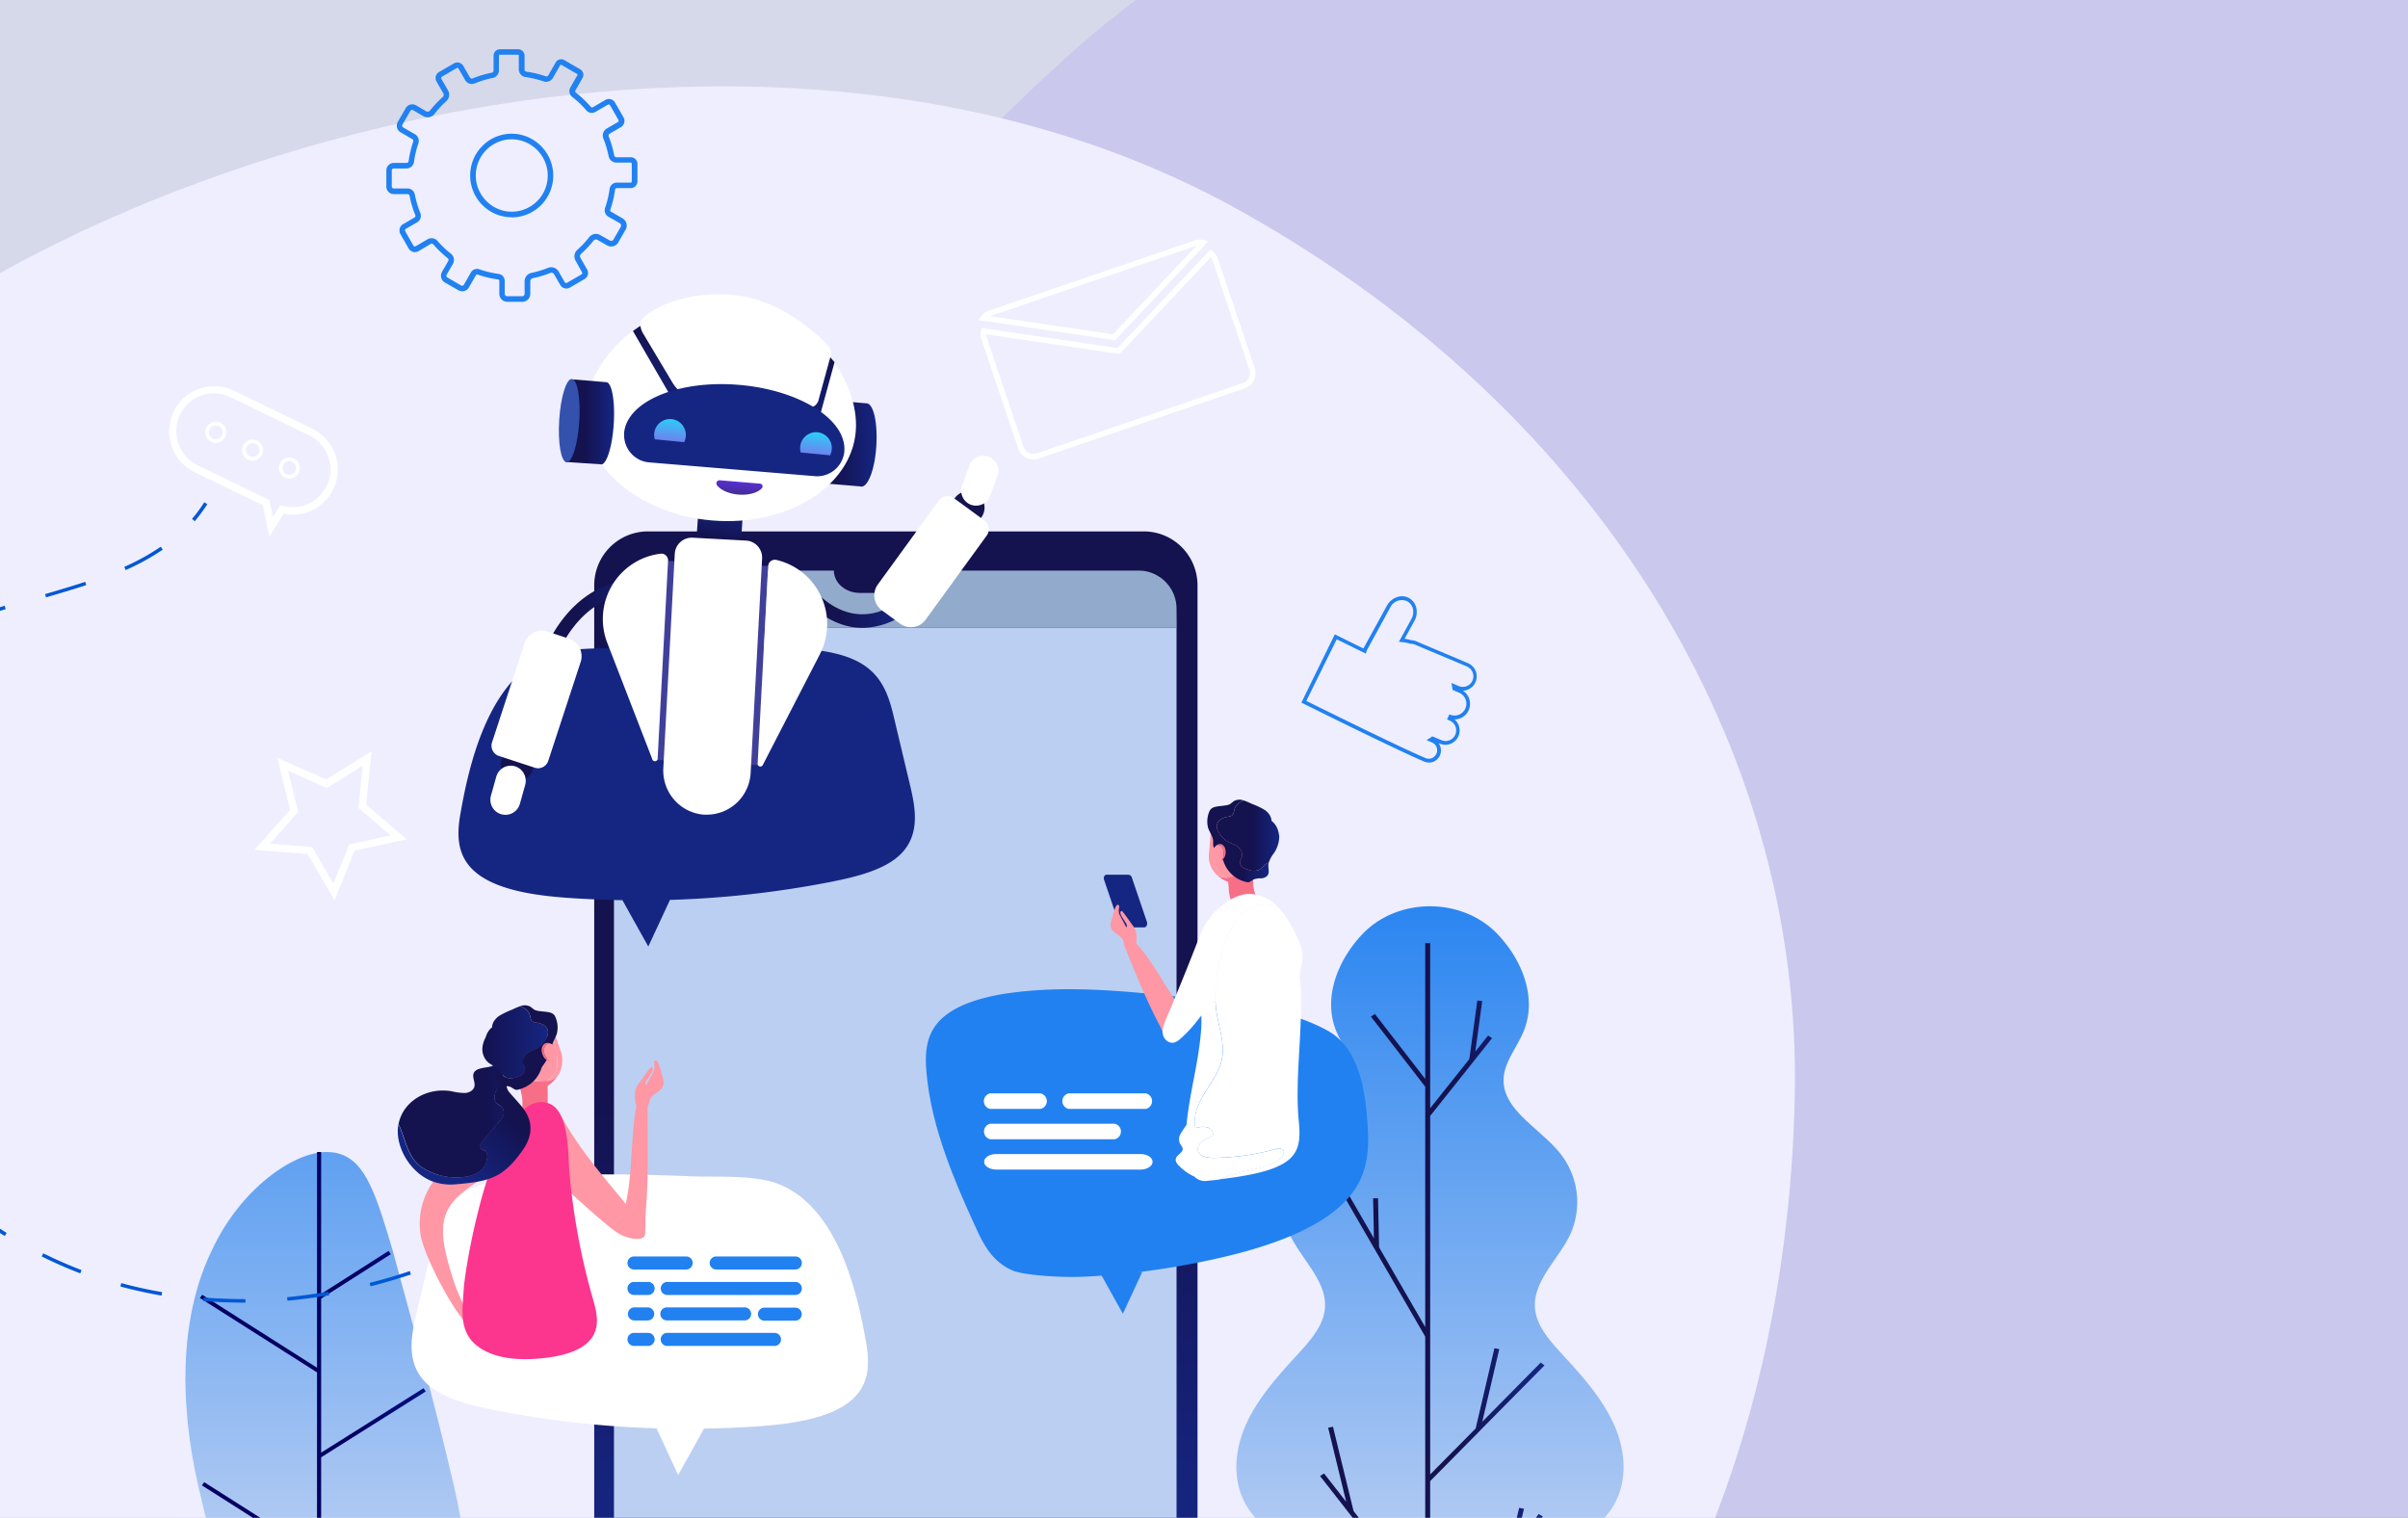<?xml version="1.0" encoding="utf-8"?>
<svg viewBox="0 0 1164.72 734.15" xmlns="http://www.w3.org/2000/svg" xmlns:xlink="http://www.w3.org/1999/xlink">
  <rect x="0" y="0" width="1164.72" height="734.15" fill="#808080" stroke="none"/>
  <defs>
    <clipPath id="clip-path" transform="translate(126.32 0.5)">
      <rect class="cls-1" width="980" height="557.59"/>
    </clipPath>
    <linearGradient id="Áåçûìÿííûé_ãðàäèåíò_18" x1="156.82" y1="317.25" x2="156.82" y2="579.74" gradientTransform="translate(17)" gradientUnits="userSpaceOnUse">
      <stop offset="0" stop-color="#2181f1"/>
      <stop offset="1" stop-color="#bbcff2"/>
    </linearGradient>
    <linearGradient id="Áåçûìÿííûé_ãðàäèåíò_415" x1="110.45" y1="523.75" x2="207.03" y2="523.75" gradientTransform="translate(143.32 0.5)" gradientUnits="userSpaceOnUse">
      <stop offset="0.57" stop-color="#030061"/>
      <stop offset="1" stop-color="#001897"/>
    </linearGradient>
    <linearGradient id="Áåçûìÿííûé_ãðàäèåíò_18-2" x1="577.88" y1="317.25" x2="577.88" y2="579.74" gradientTransform="matrix(1, 0, 0, 1, 0, 0)" xlink:href="#Áåçûìÿííûé_ãðàäèåíò_18"/>
    <linearGradient id="Áåçûìÿííûé_ãðàäèåíò_25" x1="537.6" y1="485.64" x2="619.8" y2="485.64" gradientUnits="userSpaceOnUse">
      <stop offset="0.57" stop-color="#14124f"/>
      <stop offset="1" stop-color="#152682"/>
    </linearGradient>
    <linearGradient id="Áåçûìÿííûé_ãðàäèåíò_25-2" x1="382.28" y1="180.43" x2="382.28" y2="564.04" xlink:href="#Áåçûìÿííûé_ãðàäèåíò_25"/>
    <linearGradient id="Áåçûìÿííûé_ãðàäèåíò_25-3" x1="359.58" y1="211.43" x2="404.78" y2="211.43" xlink:href="#Áåçûìÿííûé_ãðàäèåíò_25"/>
    <linearGradient id="Áåçûìÿííûé_ãðàäèåíò_25-4" x1="496.33" y1="310" x2="518.8" y2="310" xlink:href="#Áåçûìÿííûé_ãðàäèåíò_25"/>
    <linearGradient id="Áåçûìÿííûé_ãðàäèåíò_25-5" x1="499.77" y1="308.03" x2="522.56" y2="308.03" xlink:href="#Áåçûìÿííûé_ãðàäèåíò_25"/>
    <linearGradient id="Áåçûìÿííûé_ãðàäèåíò_25-6" x1="200.16" y1="401.39" x2="254.92" y2="401.39" xlink:href="#Áåçûìÿííûé_ãðàäèåíò_25"/>
    <linearGradient id="Áåçûìÿííûé_ãðàäèåíò_25-7" x1="258.68" y1="374.44" x2="215.31" y2="427.36" xlink:href="#Áåçûìÿííûé_ãðàäèåíò_25"/>
    <linearGradient id="Áåçûìÿííûé_ãðàäèåíò_82" x1="350.3" y1="165.12" x2="375.26" y2="165.12" gradientUnits="userSpaceOnUse">
      <stop offset="0.39" stop-color="#14124f"/>
      <stop offset="1" stop-color="#152682"/>
    </linearGradient>
    <linearGradient id="Áåçûìÿííûé_ãðàäèåíò_82-2" x1="316" y1="207.81" x2="319.07" y2="187.52" gradientTransform="translate(647.88 371.77) rotate(176.13)" xlink:href="#Áåçûìÿííûé_ãðàäèåíò_82"/>
    <linearGradient id="Áåçûìÿííûé_ãðàäèåíò_82-3" x1="326.5" y1="106.86" x2="318.2" y2="159.44" xlink:href="#Áåçûìÿííûé_ãðàäèåíò_82"/>
    <linearGradient id="Áåçûìÿííûé_ãðàäèåíò_15" x1="908.93" y1="208.32" x2="908.93" y2="200.5" gradientTransform="matrix(-1, -0.08, -0.08, 1, 1247.87, 50.73)" gradientUnits="userSpaceOnUse">
      <stop offset="0.02" stop-color="#332f6c"/>
      <stop offset="1" stop-color="#5b2ed8"/>
    </linearGradient>
    <linearGradient id="Áåçûìÿííûé_ãðàäèåíò_2" x1="887.21" y1="197.3" x2="887.21" y2="180.82" gradientTransform="matrix(-1, -0.1, -0.1, 1, 1254.26, 63.11)" gradientUnits="userSpaceOnUse">
      <stop offset="0.02" stop-color="#8468ea"/>
      <stop offset="1" stop-color="aqua"/>
    </linearGradient>
    <linearGradient id="Áåçûìÿííûé_ãðàäèåíò_2-2" x1="940.84" y1="197.62" x2="940.84" y2="181.15" xlink:href="#Áåçûìÿííûé_ãðàäèåíò_2"/>
    <linearGradient id="Áåçûìÿííûé_ãðàäèåíò_82-4" x1="252.7" y1="230.28" x2="290.18" y2="230.28" xlink:href="#Áåçûìÿííûé_ãðàäèåíò_82"/>
    <linearGradient id="Áåçûìÿííûé_ãðàäèåíò_82-5" x1="245.41" y1="279.29" x2="235.26" y2="295.43" xlink:href="#Áåçûìÿííûé_ãðàäèåíò_82"/>
    <linearGradient id="Áåçûìÿííûé_ãðàäèåíò_82-6" x1="344.25" y1="222.58" x2="385.41" y2="222.58" xlink:href="#Áåçûìÿííûé_ãðàäèåíò_82"/>
    <linearGradient id="Áåçûìÿííûé_ãðàäèåíò_82-7" x1="412.06" y1="182.11" x2="402.22" y2="201.37" xlink:href="#Áåçûìÿííûé_ãðàäèåíò_82"/>
    <linearGradient id="Áåçûìÿííûé_ãðàäèåíò_82-8" x1="261.37" y1="157.24" x2="279.1" y2="157.24" xlink:href="#Áåçûìÿííûé_ãðàäèåíò_82"/>
    <style>.cls-1{fill:none;}.cls-2{clip-path:url(#clip-path);}.cls-3{fill:#d6d9ea;}.cls-4{fill:#cac8ed;}.cls-5{fill:#eef;}.cls-6{fill:url(#Áåçûìÿííûé_ãðàäèåíò_18);}.cls-7{fill:url(#Áåçûìÿííûé_ãðàäèåíò_415);}.cls-8{fill:#0057d4;}.cls-9{fill:#2181f1;}.cls-10{fill:#fff;}.cls-11{fill:url(#Áåçûìÿííûé_ãðàäèåíò_18-2);}.cls-12{fill:url(#Áåçûìÿííûé_ãðàäèåíò_25);}.cls-13{fill:url(#Áåçûìÿííûé_ãðàäèåíò_25-2);}.cls-14{fill:#92aacc;}.cls-15{fill:#bbcff2;}.cls-16{fill:url(#Áåçûìÿííûé_ãðàäèåíò_25-3);}.cls-17{fill:#152682;}.cls-18{fill:#f76f87;}.cls-19{fill:#ff97a4;}.cls-20{fill:url(#Áåçûìÿííûé_ãðàäèåíò_25-4);}.cls-21{fill:url(#Áåçûìÿííûé_ãðàäèåíò_25-5);}.cls-22{fill:#fc358f;}.cls-23{fill:url(#Áåçûìÿííûé_ãðàäèåíò_25-6);}.cls-24{fill:url(#Áåçûìÿííûé_ãðàäèåíò_25-7);}.cls-25{fill:url(#Áåçûìÿííûé_ãðàäèåíò_82);}.cls-26{fill:url(#Áåçûìÿííûé_ãðàäèåíò_82-2);}.cls-27{fill:url(#Áåçûìÿííûé_ãðàäèåíò_82-3);}.cls-28{fill:url(#Áåçûìÿííûé_ãðàäèåíò_15);}.cls-29{fill:url(#Áåçûìÿííûé_ãðàäèåíò_2);}.cls-30{fill:url(#Áåçûìÿííûé_ãðàäèåíò_2-2);}.cls-31{fill:url(#Áåçûìÿííûé_ãðàäèåíò_82-4);}.cls-32{fill:url(#Áåçûìÿííûé_ãðàäèåíò_82-5);}.cls-33{fill:url(#Áåçûìÿííûé_ãðàäèåíò_82-6);}.cls-34{fill:#40409b;}.cls-35{fill:url(#Áåçûìÿííûé_ãðàäèåíò_82-7);}.cls-36{fill:url(#Áåçûìÿííûé_ãðàäèåíò_82-8);}.cls-37{fill:#3451ad;}</style>
  </defs>
  <g id="Layer_2" data-name="Layer 2" style="" transform="matrix(1.111, 0, 0, 1.116, -71.637, -5.124)">
    <g id="Layer_1-2" data-name="Layer 1">
      <g class="cls-2" style="" transform="matrix(1.189, 0, 0, 1.189, -150.219, -0.094)">
        <path class="cls-3" d="M849.72,425.88c-45.78,17.47-94.71,27-139.07,27-148.54,0-211.18-75.41-669-285.74C-21.08,138.3-67.84,78.12-68.84-.5H849.72Z" transform="translate(126.32 0.5)"/>
        <path class="cls-3" d="M275.66,560.93c-29,0-66.17,14.7-79.44,14.7-86.3,0-59.66-192.31-203.1-192.31-22.09,0-44,5.46-61.93,17V616.56H332.47a60.45,60.45,0,0,0,2.31-17.24C334.78,562.11,307.75,560.93,275.66,560.93Z" transform="translate(126.32 0.5)"/>
        <path class="cls-4" d="M1008.43,0H475C447.4,19.44,425.2,43,400.06,66.63c-28.46,31.83-55.24,73.71-38.5,112.25,16.74,43.56,61.93,78.74,50.21,132.35-10,50.27-40.17,93.83-85.36,108.9-67,23.46-174.07,1.68-200.85,82.1-10,26.81-8.37,57-1.67,87.12,3.35,16.61,2.41,19.06,2,31.57a82.71,82.71,0,0,1-33.19,63.44l-.3.23h909.48a36.63,36.63,0,0,0,36.58-36.67V30.05A30,30,0,0,0,1008.43,0Z" transform="translate(126.32 0.5)"/>
        <path class="cls-5" d="M-23.86,613C37.22,502-135.12,348.29-51.6,196.56c60.56-110,338.33-218,536-128.36Q497.27,74,509.67,81C638.78,153.19,714.48,274.86,711.41,404c-1.67,70.29-17.49,138.3-50,197.39-20.54,37.31-67.6,83.64-130.29,129.41-1.33,1-2.68,1.88-4,2.82H-126.32C-95.92,698.88-48.71,658.09-23.86,613Z" transform="translate(126.32 0.5)"/>
        <path class="cls-6" d="M147.37,624.13C141.55,602.9,134,575.59,127,545.78c-7.86-33.8-6.11-64.41,4.82-86.56,10.27-22.15,29.72-35.85,42-35.85,13.58,0,17.53,13.7,24.2,35.85,6,22.15,14.74,52.76,22.6,86.56,6.93,29.81,6.38,57.12-1.34,78.35Z" transform="translate(126.32 0.5)"/>
        <polygon class="cls-7" points="298.16 609.93 298.16 624.63 296.65 624.63 296.65 572.05 254.5 545.39 255.34 544.22 296.65 570.35 296.65 504.2 253.77 477.08 254.62 475.92 296.65 502.5 296.65 423.87 298.16 423.87 298.16 475.59 322.84 459.93 323.69 461.1 298.16 477.3 298.16 533.46 335.63 509.98 336.47 511.15 298.16 535.15 298.16 571.3 298.84 571.73 298.16 572.66 298.16 608.32 349.5 575.7 350.35 576.87 298.21 610 298.16 609.93"/>
        <path class="cls-8" d="M310.89,375.52a55.74,55.74,0,0,1-2,7.31l1.2.41a58.3,58.3,0,0,0,2-7.47Z" transform="translate(126.32 0.5)"/>
        <path class="cls-8" d="M113.84,203.79a85.26,85.26,0,0,1-13.56,7.45l-.52-1.17a83.19,83.19,0,0,0,13.36-7.34Zm-28,12.92c-4.55,1.5-9.19,2.87-14.74,4.46L70.75,220c5.54-1.6,10.16-3,14.7-4.46Zm-29.5,8.77c-5.69,1.73-10.3,3.29-14.52,4.91l-.46-1.19c4.25-1.63,8.89-3.2,14.61-4.95ZM27.91,236.7c-1.75,1-3.45,1.94-5.05,3a79.22,79.22,0,0,0-7.62,5.52l-.8-1a77.54,77.54,0,0,1,7.74-5.6c1.62-1,3.34-2,5.12-3ZM4.43,255.89a90.75,90.75,0,0,0-8.76,12.49l-1.1-.64a93.35,93.35,0,0,1,8.88-12.67ZM-11,282.12a112,112,0,0,0-4.67,14.57l-1.24-.31a113,113,0,0,1,4.72-14.73Zm-7.4,29.62A122.09,122.09,0,0,0-19.23,327h-1.28a122.6,122.6,0,0,1,.83-15.44Zm.27,30.55a132.56,132.56,0,0,0,2.56,13.82l.29,1.22-1.23.31-.3-1.23a135.54,135.54,0,0,1-2.58-14ZM-4.75,386l-1.14.56A150.31,150.31,0,0,1-12,372.41l1.19-.44A150.4,150.4,0,0,0-4.75,386Zm16.17,26-1,.78c-3.14-4.1-6.1-8.37-8.79-12.7l1.08-.67C5.37,403.72,8.31,408,11.42,412Zm20.77,22.49-.85.95c-3.82-3.44-7.51-7.09-11-10.85l.94-.86C24.73,427.48,28.4,431.1,32.19,434.51Zm24.5,18.36L56,454c-4.35-2.68-8.65-5.6-12.76-8.68l.76-1C48.11,447.31,52.37,450.2,56.69,452.87ZM303.38,397.2a100.1,100.1,0,0,1-9.23,12.41l-1-.83a100.14,100.14,0,0,0,9.12-12.25ZM84.11,466.41l-.45,1.2c-4.76-1.81-9.52-3.89-14.14-6.18l.56-1.14C74.67,462.55,79.39,464.62,84.11,466.41Zm199.34-45.66c-3.7,3.52-7.59,6.95-11.57,10.2l-.8-1c3.95-3.24,7.82-6.65,11.49-10.15ZM102.32,472.1c3.71.91,7.52,1.7,11.3,2.35l-.22,1.26c-3.81-.66-7.64-1.46-11.38-2.37-1.23-.3-2.46-.62-3.69-.95l.34-1.24C99.88,471.48,101.1,471.8,102.32,472.1ZM259.6,440.28c-4.19,2.94-8.54,5.76-12.93,8.4l-.66-1.09c4.37-2.63,8.69-5.44,12.85-8.36ZM144.12,477v1.28c-5.15,0-10.33-.17-15.41-.59l.1-1.27C133.85,476.78,139,477,144.12,477Zm89-20.82c-4.57,2.32-9.29,4.49-14,6.46l-.49-1.18c4.68-2,9.37-4.12,13.92-6.42Zm-58.55,18.13.21,1.26c-5.07.86-10.22,1.53-15.29,2l-.11-1.27C164.46,475.78,169.57,475.12,174.61,474.26ZM204.72,468c-4.88,1.62-9.86,3.08-14.81,4.32l-.31-1.24c4.92-1.23,9.86-2.68,14.71-4.3Z" transform="translate(126.32 0.5)"/>
        <path class="cls-8" d="M129.05,186.53a53.22,53.22,0,0,1-4.5,6.07l1,.83a56.08,56.08,0,0,0,4.61-6.21Z" transform="translate(126.32 0.5)"/>
        <path class="cls-9" d="M245.46,113.45H240a2.92,2.92,0,0,1-2.92-2.92v-4.7a.53.53,0,0,0-.44-.52,37.33,37.33,0,0,1-7.51-1.79.53.53,0,0,0-.62.24l-2.57,4.45a2.77,2.77,0,0,1-1.71,1.32,2.83,2.83,0,0,1-2.13-.28l-5-2.86a2.83,2.83,0,0,1-1-3.86l2.27-3.93a.81.81,0,0,0-.21-1.06,39,39,0,0,1-5.23-5,.84.84,0,0,0-1-.17L207.49,95a2.66,2.66,0,0,1-3.62-1l-3-5.24a2.65,2.65,0,0,1,1-3.63l4.15-2.4a.7.7,0,0,0,.3-.88,38.07,38.07,0,0,1-2.12-7.1.69.69,0,0,0-.68-.56h-5.08a2.74,2.74,0,0,1-2.73-2.73v-5.9a2.73,2.73,0,0,1,2.73-2.73h4.71a.73.73,0,0,0,.72-.63,38.17,38.17,0,0,1,1.7-7.17.72.72,0,0,0-.32-.86l-4.34-2.51a2.8,2.8,0,0,1-1-3.8l2.9-5a2.81,2.81,0,0,1,1.68-1.3,2.78,2.78,0,0,1,2.11.28L210.28,44a1.12,1.12,0,0,0,1.44-.28,38.66,38.66,0,0,1,4.6-4.88,1.13,1.13,0,0,0,.24-1.4l-2.48-4.29a2.53,2.53,0,0,1,.92-3.45l5.46-3.15a2.5,2.5,0,0,1,3.44.92l2.44,4.22a.78.78,0,0,0,1,.33,37.11,37.11,0,0,1,7-2.08.79.79,0,0,0,.63-.77V23.75a2.36,2.36,0,0,1,2.36-2.36h6.63a2.36,2.36,0,0,1,2.36,2.36v5a.83.83,0,0,0,.71.82,37.54,37.54,0,0,1,7,1.67.84.84,0,0,0,1-.37l2.69-4.66a2.32,2.32,0,0,1,3.18-.86l5.79,3.35a2.36,2.36,0,0,1,1.09,1.42,2.3,2.3,0,0,1-.24,1.76l-2.61,4.53a.61.61,0,0,0,.15.78,38.8,38.8,0,0,1,5.51,5.21.61.61,0,0,0,.75.12l4.6-2.66a2.58,2.58,0,0,1,3.53,1l3.09,5.35a2.6,2.6,0,0,1,.25,2,2.56,2.56,0,0,1-1.2,1.57l-4.1,2.37a.85.85,0,0,0-.36,1.07,38.62,38.62,0,0,1,2,6.84.86.86,0,0,0,.84.7h5.23a2.44,2.44,0,0,1,2.44,2.44v6.47A2.45,2.45,0,0,1,285.17,72h-5.06a.65.65,0,0,0-.64.55,37.58,37.58,0,0,1-1.74,7.31.63.63,0,0,0,.29.76l4.2,2.43a3,3,0,0,1,1.1,4.11l-2.67,4.62a3,3,0,0,1-4.11,1.1l-3.54-2a1.12,1.12,0,0,0-1.44.29A38.61,38.61,0,0,1,267,96a1.13,1.13,0,0,0-.23,1.4l2.45,4.25a2.57,2.57,0,0,1-.94,3.52l-5.37,3.1a2.57,2.57,0,0,1-3.51-.94l-2.26-3.91a1.13,1.13,0,0,0-1.41-.48,37.83,37.83,0,0,1-6.39,1.91,1.13,1.13,0,0,0-.92,1.11v4.54A2.91,2.91,0,0,1,245.46,113.45Zm-16.55-12a2.74,2.74,0,0,1,.84.14,35.48,35.48,0,0,0,7.1,1.7,2.55,2.55,0,0,1,2.21,2.53v4.7a.89.89,0,0,0,.89.89h5.51a.88.88,0,0,0,.88-.89V106a3.18,3.18,0,0,1,2.55-3.1,35.82,35.82,0,0,0,6-1.81,3.15,3.15,0,0,1,3.92,1.35l2.26,3.91a.61.61,0,0,0,.74.2l5.37-3.1a.59.59,0,0,0,.25-.33.58.58,0,0,0-.06-.41L265,98.45a3.19,3.19,0,0,1,.64-3.94A36.07,36.07,0,0,0,270,89.89a3.13,3.13,0,0,1,4-.78l3.55,2a.92.92,0,0,0,.74.1,1,1,0,0,0,.59-.46l2.67-4.61a1,1,0,0,0-.36-1.34L277,82.43a2.69,2.69,0,0,1-1.19-3.2,35.83,35.83,0,0,0,1.65-6.91A2.69,2.69,0,0,1,280.11,70h5.06a.41.41,0,0,0,.41-.41V63.12a.41.41,0,0,0-.41-.41h-5.23a2.9,2.9,0,0,1-2.84-2.33,35.43,35.43,0,0,0-1.93-6.48,2.93,2.93,0,0,1,1.23-3.6l4.1-2.37a.54.54,0,0,0,.26-.33.56.56,0,0,0-.05-.42l-3.09-5.36a.58.58,0,0,0-.34-.25.53.53,0,0,0-.41,0l-4.6,2.66a2.62,2.62,0,0,1-3.31-.55,35.74,35.74,0,0,0-5.21-4.93,2.66,2.66,0,0,1-.67-3.41l2.61-4.52a.29.29,0,0,0-.1-.4l-5.8-3.35a.33.33,0,0,0-.4.1l-2.69,4.67a2.85,2.85,0,0,1-3.4,1.27,36.67,36.67,0,0,0-6.62-1.58,2.87,2.87,0,0,1-2.47-2.83v-5a.32.32,0,0,0-.32-.32h-6.63a.32.32,0,0,0-.32.32v5.39a2.81,2.81,0,0,1-2.28,2.76,36.67,36.67,0,0,0-6.59,2,2.81,2.81,0,0,1-3.49-1.19l-2.44-4.23a.48.48,0,0,0-.29-.22.47.47,0,0,0-.37.05L216,31.44a.53.53,0,0,0-.18.66l2.48,4.3a3.16,3.16,0,0,1-.65,3.93A37.36,37.36,0,0,0,213.31,45a3.13,3.13,0,0,1-4.05.78l-3.75-2.17a.72.72,0,0,0-.56-.07.74.74,0,0,0-.45.34l-2.9,5a.74.74,0,0,0,.27,1l4.35,2.51a2.79,2.79,0,0,1,1.23,3.29,35.9,35.9,0,0,0-1.62,6.79,2.77,2.77,0,0,1-2.73,2.38h-4.71a.69.69,0,0,0-.69.7v5.9a.69.69,0,0,0,.69.69h5.08a2.74,2.74,0,0,1,2.68,2.22,36.15,36.15,0,0,0,2,6.71A2.74,2.74,0,0,1,207,84.47l-4.16,2.41a.64.64,0,0,0-.29.37.6.6,0,0,0,.07.47l3,5.24a.61.61,0,0,0,.84.23l4.39-2.54a2.86,2.86,0,0,1,3.57.59,36.7,36.7,0,0,0,4.95,4.7,2.86,2.86,0,0,1,.72,3.68l-2.27,3.93a.84.84,0,0,0-.08.6.79.79,0,0,0,.37.47l4.94,2.86a.78.78,0,0,0,1.07-.28l2.57-4.46A2.56,2.56,0,0,1,228.91,101.46Zm12.74-18.81a15.06,15.06,0,0,1-3-.3,15.22,15.22,0,0,1-7.78-25.69,15.15,15.15,0,0,1,13.72-4.17,15.36,15.36,0,0,1,11.94,12,15.22,15.22,0,0,1-14.9,18.2Zm0-28.42A13.2,13.2,0,0,0,228.72,70a13.32,13.32,0,0,0,10.35,10.36,13.19,13.19,0,0,0,15.49-15.51,13.32,13.32,0,0,0-10.35-10.36A12.55,12.55,0,0,0,241.63,54.23Z" transform="translate(126.32 0.5)"/>
        <path class="cls-10" d="M176.73,331.62l-9.82-16.89-19.48-1.48,13-14.57-4.62-19,17.87,7.88,16.62-10.26-2,19.45,14.89,12.64-19.09,4.14ZM153.11,311l15.42,1.17,7.78,13.37,5.87-14.32,15.12-3.27-11.79-10,1.55-15.4-13.15,8.13-14.15-6.24,3.65,15Z" transform="translate(126.32 0.5)"/>
        <path class="cls-10" d="M462.56,127.45l-50.05-7.33,1-1.37a5.78,5.78,0,0,1,2.83-2.06l75.43-25.61a5.87,5.87,0,0,1,3.27-.14l1.71.41Zm-45.77-8.76,45,6.6L492.37,93,417,118.61Z" transform="translate(126.32 0.5)"/>
        <path class="cls-10" d="M432.68,170.93a5.9,5.9,0,0,1-2.59-.61,5.81,5.81,0,0,1-3-3.39l-13.49-39.8a5.92,5.92,0,0,1-.14-3.21l.21-.91,49.78,7.29,34-35.9.73.56a5.92,5.92,0,0,1,2,2.78l13.48,39.8A5.9,5.9,0,0,1,510,145l-75.44,25.6A5.92,5.92,0,0,1,432.68,170.93Zm-17.32-45.62a3.88,3.88,0,0,0,.2,1.17L429,166.27a3.86,3.86,0,0,0,4.89,2.42l75.43-25.61a3.86,3.86,0,0,0,2.42-4.89l-13.49-39.8a3.78,3.78,0,0,0-.65-1.18l-33.41,35.26Z" transform="translate(126.32 0.5)"/>
        <path class="cls-11" d="M526.59,574c2.18,8.13-2.61,16.35-3.46,24.68-1,9.45,3.67,18.64,11.22,25.37h87c7.56-6.73,12.2-15.92,11.23-25.37-.86-8.33-5.64-16.55-3.47-24.68s10.93-13.76,15.6-21.18c5.66-9,4.87-20.35.6-29.93s-11.63-17.78-19-25.74c-4.62-5-9.51-10.44-10-16.91-.78-9.84,8.59-17.7,12.88-26.79a28.38,28.38,0,0,0-4.06-30.05c-7.29-8.76-20.41-15.33-20.33-26.24,0-6.44,5-11.93,7.43-18,4.77-11.79-.34-25.32-9.37-34.92l-.2-.22c-13-13.63-36.66-13.63-49.62,0l-.21.22c-9,9.6-14.13,23.13-9.36,34.92,2.45,6.05,7.37,11.54,7.42,18,.09,10.91-13,17.48-20.32,26.24a28.34,28.34,0,0,0-4.06,30.05c4.29,9.09,13.65,16.95,12.88,26.79-.51,6.47-5.4,11.91-10,16.91-7.36,8-14.73,16.15-19,25.74s-5.06,20.93.6,29.93C515.66,560.26,524.38,565.74,526.59,574Z" transform="translate(126.32 0.5)"/>
        <path class="cls-12" d="M576.11,590.21v33.86h1.81V614l.1,0,41.13-57.8-1.53-.87-8.76,12.32,3.41-14.24-1.76-.34-4.35,18.14.15,0-28.39,39.9V543.33L596.12,525h.09l0-.13,23.56-23.7-1.35-1.07L597,521.7l6.22-26.47-1.77-.33-6.87,29.24-16.65,16.75V490.44c.06,0,0-.14,0-.14V410l.1.07,15.84-19.79H594l0-.18,6.59-8.24-1.47-.94-4.66,5.83,2.52-18.4-1.79-.2-2.93,21.34-14.34,17.93V347.21h-1.81v49.53L557.7,373.08l-1.48.92,19.89,25.56v87.63l-16.9-29.09-.38-17.86-1.8,0,.3,14.6-9.91-17.06-1.6.74,30.29,52.14v97l-26.24-33.42-7.54-30.73-1.77.35,6.61,27-8.09-10.31-1.48.92,38.33,48.83Z" transform="translate(126.32 0.5)"/>
        <path class="cls-13" d="M473.08,624.49H291.48a19.66,19.66,0,0,1-19.65-19.67v-388a19.66,19.66,0,0,1,19.65-19.67h181.6a19.66,19.66,0,0,1,19.65,19.67v388A19.66,19.66,0,0,1,473.08,624.49Z" transform="translate(126.32 0.5)"/>
        <path class="cls-14" d="M485.05,225.33a13.9,13.9,0,0,0-13.89-13.9H293a13.9,13.9,0,0,0-13.89,13.9v6.9h206Z" transform="translate(126.32 0.5)"/>
        <rect class="cls-15" x="405.38" y="232.73" width="205.99" height="348.17"/>
        <path class="cls-10" d="M279.06,580.4v20A13.9,13.9,0,0,0,293,614.32H471.16a13.9,13.9,0,0,0,13.89-13.91v-20Z" transform="translate(126.32 0.5)"/>
        <path class="cls-16" d="M396.17,203.29H369.06c-5.21,0-9.48,3.66-9.48,8.14s4.27,8.14,9.48,8.14h24.4c5.21,0,11.32-3.66,11.32-8.14S401.39,203.29,396.17,203.29Z" transform="translate(126.32 0.5)"/>
        <path class="cls-10" d="M206.7,482.38l5.94-24.83c1.71-7.16,3.9-14.91,12.11-19.72,7.24-4.24,17.52-5.19,27.16-5.69,18.32-.94,36.52-.7,54.83.07,9.8.41,23.56-.62,32.38,2.76,22.73,8.7,29.48,42.2,32.22,57.6,1.24,6.94,1.55,14.49-4.3,20.31-7.38,7.34-22,9.58-35.32,10.49-6.54.46-13.11.72-19.68.82-3.19,5.73-9.47,16.91-9.47,16.91l-7.93-17a367,367,0,0,1-58.94-6.57c-9.22-1.81-18.81-4.22-24.63-9.27C202.88,501.12,204.59,491.2,206.7,482.38Z" transform="translate(126.32 0.5)"/>
        <path class="cls-9" d="M472.53,467l-7.13,15.32S460.15,473,456.82,467Z" transform="translate(126.32 0.5)"/>
        <path class="cls-17" d="M387.5,289.76l-5.94-24.84c-1.71-7.15-3.9-14.91-12.11-19.72-7.24-4.23-17.52-5.19-27.16-5.68-18.32-.94-36.52-.71-54.83.07-9.8.41-23.56-.62-32.38,2.75-22.73,8.7-29.48,42.21-32.22,57.6-1.24,6.94-1.55,14.49,4.3,20.32,7.38,7.34,22,9.57,35.32,10.49q9.81.67,19.68.82c3.19,5.72,9.47,16.9,9.47,16.9l7.93-17a364.77,364.77,0,0,0,58.94-6.57c9.22-1.81,18.81-4.22,24.63-9.27C391.32,308.5,389.61,298.57,387.5,289.76Z" transform="translate(126.32 0.5)"/>
        <path class="cls-9" d="M286.54,494.05h4.88a2.38,2.38,0,1,0,0-4.75h-4.88a2.38,2.38,0,1,0,0,4.75Z" transform="translate(126.32 0.5)"/>
        <path class="cls-9" d="M286.54,484.77h4.88a2.38,2.38,0,0,0,0-4.76h-4.88a2.38,2.38,0,0,0,0,4.76Z" transform="translate(126.32 0.5)"/>
        <path class="cls-9" d="M286.54,475.48h4.88a2.38,2.38,0,1,0,0-4.75h-4.88a2.38,2.38,0,1,0,0,4.75Z" transform="translate(126.32 0.5)"/>
        <path class="cls-9" d="M286.54,466.19h19.13a2.38,2.38,0,0,0,0-4.75H286.54a2.38,2.38,0,1,0,0,4.75Z" transform="translate(126.32 0.5)"/>
        <path class="cls-9" d="M338,489.3h-39.6a2.38,2.38,0,0,0,0,4.75H338a2.38,2.38,0,0,0,0-4.75Z" transform="translate(126.32 0.5)"/>
        <path class="cls-9" d="M326.91,480H298.42a2.38,2.38,0,0,0,0,4.76h28.49a2.38,2.38,0,0,0,0-4.76Z" transform="translate(126.32 0.5)"/>
        <path class="cls-9" d="M345.63,484.85H334a2.38,2.38,0,0,1,0-4.75h11.6a2.38,2.38,0,0,1,0,4.75Z" transform="translate(126.32 0.5)"/>
        <path class="cls-9" d="M345.63,475.48H298.42a2.38,2.38,0,0,1,0-4.75h47.21a2.38,2.38,0,0,1,0,4.75Z" transform="translate(126.32 0.5)"/>
        <path class="cls-9" d="M345.63,466.19H316.34a2.38,2.38,0,0,1,0-4.75h29.29a2.38,2.38,0,0,1,0,4.75Z" transform="translate(126.32 0.5)"/>
        <path class="cls-9" d="M398.06,375.77c5.78-6.27,16.81-9.24,27.41-10.56,21-2.63,42.57-.35,63.66,1.93,17.62,1.91,37.14,4.12,51.44,12.11,12.79,7.14,14,26.08,14.56,36.74.33,6.89-.38,14-4.33,20.3-7.78,12.46-26.53,19.86-45,24.5a284.84,284.84,0,0,1-55.5,8.08c-10.95.28-22.12-.91-25.36-2.34-7.33-3.23-10.51-9.38-13.14-15.08-8.67-18.78-16.73-37.91-18.34-57.58C392.93,387.65,393.22,381,398.06,375.77Z" transform="translate(126.32 0.5)"/>
        <path class="cls-10" d="M416.8,407.66h18.45a2.89,2.89,0,0,0,0-5.66H416.8a2.89,2.89,0,0,0,0,5.66Z" transform="translate(126.32 0.5)"/>
        <path class="cls-10" d="M471.86,424.11H419c-2.44,0-4.41,1.27-4.41,2.83s2,2.83,4.41,2.83h52.88c2.43,0,4.4-1.26,4.4-2.83S474.29,424.11,471.86,424.11Z" transform="translate(126.32 0.5)"/>
        <path class="cls-10" d="M462.39,418.72H416.86a2.89,2.89,0,0,1,0-5.66h45.53a2.89,2.89,0,0,1,0,5.66Z" transform="translate(126.32 0.5)"/>
        <path class="cls-10" d="M473.79,407.66H445.55a2.89,2.89,0,0,1,0-5.66h28.24a2.89,2.89,0,0,1,0,5.66Z" transform="translate(126.32 0.5)"/>
        <path class="cls-18" d="M513.21,326.72a16.53,16.53,0,0,0,.93,3.41.79.79,0,0,1,.1.56.84.84,0,0,1-.41.4,8.66,8.66,0,0,1-7.25.66c-.6-.21-1.17.73-1.43.15a12.58,12.58,0,0,1-1-4.69,23,23,0,0,0-.77-5s6.64.46,7.19.5c.77.05,2-.15,2.32.69S513,325.79,513.21,326.72Z" transform="translate(126.32 0.5)"/>
        <path class="cls-19" d="M498.41,314.3a54.63,54.63,0,0,1,0-8.77c.06-.53.15-1,.2-1.54l13.89-4.22a9.49,9.49,0,0,1,3.25,7.65l-.34,7.9a10.45,10.45,0,0,1-1.75,5.37c-.06.19-.21.64-.36,1.25l-3.57,1.35a1.57,1.57,0,0,0-.49-1.13,1.85,1.85,0,0,0-1.81-.2c-.61.2-1.15.57-1.74.81a4.46,4.46,0,0,1-2.95.11,5.85,5.85,0,0,1-3.48-3.55A16.11,16.11,0,0,1,498.41,314.3Z" transform="translate(126.32 0.5)"/>
        <path class="cls-18" d="M509.4,325.42l-4.36.77v-.4a.8.8,0,0,0-.62-.79,10.2,10.2,0,0,1-4.24-2.25,7.65,7.65,0,0,0,1.25.42,8.76,8.76,0,0,0,4.94-.3,9.11,9.11,0,0,0,2.11-1,1.32,1.32,0,0,1,.77.31,2.48,2.48,0,0,1,.35,2.44Z" transform="translate(126.32 0.5)"/>
        <path class="cls-19" d="M496.87,315.47l.89-11.21.87-.27c-.05.5-.14,1-.2,1.54a54.63,54.63,0,0,0,0,8.77,16.11,16.11,0,0,0,.87,5,5.85,5.85,0,0,0,3.48,3.55,4.46,4.46,0,0,0,2.95-.11c.59-.24,1.13-.61,1.74-.81a2.17,2.17,0,0,1,1-.11,9.11,9.11,0,0,1-2.11,1,8.76,8.76,0,0,1-4.94.3,7.65,7.65,0,0,1-1.25-.42A9.25,9.25,0,0,1,496.87,315.47Z" transform="translate(126.32 0.5)"/>
        <path class="cls-20" d="M518.34,322.61a3.32,3.32,0,0,1-2.49,1,6.27,6.27,0,0,0-2.69.47,12.37,12.37,0,0,1-1.33.84,1.87,1.87,0,0,1-1.07.08l-.35-.09a11.43,11.43,0,0,1-8.28-7.85,25.41,25.41,0,0,1-3-4.77c-.07.16-.16.28-.3.24s-.36-.9-.38-1.11c0-.53,0-1.07,0-1.6-.07-1.41-1.52-3.4-1.88-4.76a9.22,9.22,0,0,1,.68-6.21c1-1.64,3.4-1.42,5.27-1.77a6.51,6.51,0,0,0,2-.46,16.36,16.36,0,0,0,1.42-1.1,4.24,4.24,0,0,1,3.37-.4l.16.05c-.45.46-1.26.71-1.72,1.1a4.78,4.78,0,0,0-1.59,2.49,3.46,3.46,0,0,1-.75,1.89,2.54,2.54,0,0,1-1.24.44c-1.66.3-3.56.87-4.18,2.45-.55,1.39.16,2.95,1.06,4.15a9.17,9.17,0,0,0,2.76,2.54c1.14.66,2.47,1,3.54,1.75a3.76,3.76,0,0,1,1.55,4.06,7,7,0,0,0-.65,1.79,2.11,2.11,0,0,0,1,1.75,6.38,6.38,0,0,0,1.91.82,5.71,5.71,0,0,0,3.83.23c1.46-.63,2.37-2.42,3.83-2.74a3.39,3.39,0,0,0-.11.43C518.51,319.78,519.24,321.45,518.34,322.61Z" transform="translate(126.32 0.5)"/>
        <path class="cls-18" d="M502.35,314.8c.18-1.79-.74-3.28-2.05-3.32a1.91,1.91,0,0,0-.71.14,2,2,0,0,1,1.37-.51c1.31,0,2.23,1.53,2.06,3.32a3.52,3.52,0,0,1-2,3A3.93,3.93,0,0,0,502.35,314.8Z" transform="translate(126.32 0.5)"/>
        <path class="cls-19" d="M500.34,317.6c-1.31,0-2.23-1.53-2.06-3.32a4,4,0,0,1,1.31-2.66,1.91,1.91,0,0,1,.71-.14c1.31,0,2.23,1.53,2.05,3.32a3.93,3.93,0,0,1-1.31,2.66A1.72,1.72,0,0,1,500.34,317.6Z" transform="translate(126.32 0.5)"/>
        <path class="cls-21" d="M522.49,307.34a7.26,7.26,0,0,0-2.06-4.17,4.82,4.82,0,0,0-.6-.5,4.59,4.59,0,0,0-1-2.59,6.74,6.74,0,0,0-1.48-1.39,27.35,27.35,0,0,0-4.8-2.26,22,22,0,0,0-3.07-1.26c-.45.46-1.26.71-1.72,1.1a4.78,4.78,0,0,0-1.59,2.49,3.46,3.46,0,0,1-.75,1.89,2.54,2.54,0,0,1-1.24.44c-1.66.3-3.56.87-4.18,2.45-.55,1.39.16,2.95,1.06,4.15a9.17,9.17,0,0,0,2.76,2.54c1.14.66,2.47,1,3.54,1.75a3.76,3.76,0,0,1,1.55,4.06,7,7,0,0,0-.65,1.79,2.11,2.11,0,0,0,1,1.75,6.38,6.38,0,0,0,1.91.82,5.71,5.71,0,0,0,3.83.23c1.46-.63,2.37-2.42,3.83-2.74a10.54,10.54,0,0,1,1.84-3.4,11.15,11.15,0,0,0,2-6.18A7.91,7.91,0,0,0,522.49,307.34Z" transform="translate(126.32 0.5)"/>
        <path class="cls-19" d="M466,346.43c.94-1.28,3.25-.18,4.36,1,7.67,8.22,11.49,18.66,19.27,26.81.69.72,1.39,1.43,2,2.18a22.11,22.11,0,0,1-10.25,6.26c-1.05-2.14-1.91-4.31-2.59-5.6-4.91-9.3-8.81-18.94-12.71-28.57A2.12,2.12,0,0,1,466,346.43Z" transform="translate(126.32 0.5)"/>
        <path class="cls-10" d="M523.65,422.31a3.16,3.16,0,0,0-2.38,0,88.76,88.76,0,0,1-22.61,3.17c-2.17,0-4.84-.33-5.64-2.23-1.08-2.6,2.38-4.72,5.19-5.65.66-1.25-.46-2.8-1.87-3.24a8.37,8.37,0,0,0-4.37.26c-1-4.45,1.07-9,3.5-12.91s5.32-7.77,6.22-12.23c1.14-5.73-1.16-11.49-2-17.26-1.15-7.61.24-15.36,2.41-22.77,1.58-5.4,3.84-11,8.71-14.3a12.92,12.92,0,0,1,11.2-1.3c3.43,3.4,5.68,8.05,7.42,11.69,3.78,7.9.33,9.73.8,14.66,1.56,16.27-2,35.35-.45,51.63,1.19,12.14-.25,18.19-29.17,21.5,6.82-3.36,15.46-3,21.85-7.08C523.89,425.35,525.14,423.17,523.65,422.31Z" transform="translate(126.32 0.5)"/>
        <path class="cls-10" d="M497.69,367.31a5,5,0,0,1,.07,1.64c-1.61,2.2-3.33,4.33-5.05,6.44a45.53,45.53,0,0,1-6.52,6.94,5.13,5.13,0,0,1-2.12,1.16c-1.95.41-3.76-1.32-4.06-3.16s.47-3.7,1.22-5.45q6.39-15,12.27-30.15a2.89,2.89,0,0,1,2.5.89,10.72,10.72,0,0,1,2.78,5.53,32.09,32.09,0,0,1-.87,17.6l-.15.2A5,5,0,0,0,497.69,367.31Z" transform="translate(126.32 0.5)"/>
        <path class="cls-10" d="M497.54,352.25a10.69,10.69,0,0,0-1.77-5.93,3.17,3.17,0,0,0-2.28-1.39,20.6,20.6,0,0,1,4-7.14A10.3,10.3,0,0,1,500,335c3.61-3.44,8.19-6,12.55-5.67a14.77,14.77,0,0,1,9.42,4.51,12.92,12.92,0,0,0-11.2,1.3c-4.87,3.26-7.13,8.9-8.71,14.3-2.17,7.41-3.56,15.16-2.41,22.77.86,5.77,3.16,11.53,2,17.26-.9,4.46-3.79,8.3-6.22,12.23S491,410.2,492,414.65a8.37,8.37,0,0,1,4.37-.26c1.41.44,2.53,2,1.87,3.24-2.81.93-6.27,3.05-5.19,5.65.8,1.9,3.47,2.26,5.64,2.23a88.76,88.76,0,0,0,22.61-3.17,3.16,3.16,0,0,1,2.38,0c1.49.86.24,3-1.21,4-6.39,4.09-15,3.72-21.85,7.08q-2.18.25-4.56.48a5.28,5.28,0,0,1-4.46-1.56,17.7,17.7,0,0,1-5.19-3.52c-.93-.83-1.93-1.92-1.6-3.09.4-1.41,2.62-2.1,2.5-3.56-.06-.7-.67-1.23-1-1.85a3.8,3.8,0,0,1,.18-3.51,34.56,34.56,0,0,1,2.06-3.09l.15-.25c1.11-11.7,4.45-22.68,5.35-34.57a55.55,55.55,0,0,0-.2-9.63l-.22.21A32.13,32.13,0,0,0,497.54,352.25Z" transform="translate(126.32 0.5)"/>
        <path class="cls-17" d="M465.85,341.49h7.36c.78,0,1.31-1.06,1-2l-5.53-16.19a1.38,1.38,0,0,0-1.22-1h-8.08c-.7,0-1.16.95-.88,1.79l5.38,15.75A2.23,2.23,0,0,0,465.85,341.49Z" transform="translate(126.32 0.5)"/>
        <path class="cls-19" d="M470.4,345.65a9.22,9.22,0,0,0-.4-3.16,8.61,8.61,0,0,0-1.14-1.92l-2.34-3.23c-.38-.53-.77-1.07-1.2-1.56a.6.6,0,0,0-.35-.24.47.47,0,0,0-.46.3,1,1,0,0,0,0,.57,4,4,0,0,0,.64,1.4c.41.64.82,1.28,1.22,1.93a2.41,2.41,0,0,1,.52,1.4.29.29,0,0,1,0,.16c-.12.15-.33,0-.41-.18q-1.08-2-2.15-4a3.54,3.54,0,0,1-.3-.66,5,5,0,0,1,0-2.18c.05-.39,0-.91-.37-1s-.57.21-.74.48a5.55,5.55,0,0,0-.56,1.3c-.48,1.43-.9,2.88-1.27,4.34a5.35,5.35,0,0,0-.2,1.42,3.41,3.41,0,0,0,1.24,2.29c.65.59,1.42,1,2.1,1.6a3.75,3.75,0,0,1,1.45,2.16c.2,1.08.62,2.58,2.56,2.46,1.4-.09,1.94-1.21,2.07-2.64Z" transform="translate(126.32 0.5)"/>
        <path class="cls-19" d="M240,427.91V411.47c-8.39,5.3-22,16.52-25.84,21.08a26.29,26.29,0,0,0-6,20.45c1,7.14,9.06,22.39,13.86,29.12a45.09,45.09,0,0,0,8.72,9.48c-2.89-3.15-4.07-7-5.86-10.74a75.23,75.23,0,0,1-4.55-10.59C212.34,445.48,215.72,441.12,240,427.91Z" transform="translate(126.32 0.5)"/>
        <path class="cls-18" d="M245.44,403.74a18.16,18.16,0,0,1,0,3.9.93.93,0,0,0,0,.62.86.86,0,0,0,.55.32c2.66.75,2,1.42,4.3-.14.58-.41,4.22-.19,4.35-.89.35-2,.07-9.54.09-11.41,0,0-7,2.35-7.55,2.55-.8.27-2.18.4-2.29,1.38S245.39,402.68,245.44,403.74Z" transform="translate(126.32 0.5)"/>
        <path class="cls-19" d="M286.72,403.62a10.12,10.12,0,0,1,.44-3.49,9.28,9.28,0,0,1,1.26-2.12l2.58-3.56a20.35,20.35,0,0,1,1.33-1.73.64.64,0,0,1,.38-.27.55.55,0,0,1,.51.34,1.09,1.09,0,0,1,0,.62,4.38,4.38,0,0,1-.71,1.55l-1.35,2.13a2.67,2.67,0,0,0-.58,1.55.39.39,0,0,0,.06.18c.13.16.36,0,.45-.2l2.37-4.44a3.7,3.7,0,0,0,.33-.73,5.52,5.52,0,0,0,0-2.39c-.06-.44,0-1,.4-1.09s.63.23.82.53a6.14,6.14,0,0,1,.62,1.44q.8,2.37,1.4,4.79a5.6,5.6,0,0,1,.22,1.56,3.78,3.78,0,0,1-1.36,2.54c-.72.65-1.58,1.14-2.33,1.76A4.15,4.15,0,0,0,292,405c-.22,1.19-.68,2.84-2.82,2.71-1.55-.09-2.14-1.33-2.29-2.91Z" transform="translate(126.32 0.5)"/>
        <path class="cls-19" d="M290.7,445c1.26-14,.49-27.92.73-42l-2.84-1.82c-4.31,14.24-1.78,30.77-6.26,44.92-.4,1.26-2.12,2.17-2.45,3.46,3.82,3.24,6.23,3.45,10.58,3.64C290.69,449.82,290.51,447.11,290.7,445Z" transform="translate(126.32 0.5)"/>
        <path class="cls-19" d="M287.78,448.3c-5.48-8.57-18.72-21.2-27.8-37.57h-7.83a21,21,0,0,0-.34,2.49,35.34,35.34,0,0,0,4.14,19c.06.06,4.78,3.71,4.85,3.78,2.94,2.87,16.48,15.12,20.05,17.13,3.88,2.18,9.63,2.91,9.62,0C290.46,451,288.91,450.07,287.78,448.3Z" transform="translate(126.32 0.5)"/>
        <path class="cls-22" d="M271.06,475.9c1.44,4.86,3,10.22.23,14.68-3.08,5-10.41,7-17.11,7.81-8.75,1.08-18.61.67-25.11-4.27-6.88-5.23-5.51-13.29-5-21,.62-9.57,11.85-73.82,31-67.5,7.89,2.6,7.12,19.59,7.66,25A244.06,244.06,0,0,0,271.06,475.9Z" transform="translate(126.32 0.5)"/>
        <path class="cls-19" d="M257.79,386.32a60.59,60.59,0,0,0-2.48-9.36c-.2-.55-.45-1.07-.64-1.59l-16-.62a10.48,10.48,0,0,0-1.33,9.08l2.57,8.35a11.61,11.61,0,0,0,3.37,5.25c.12.18.4.62.73,1.23l4.19.44a1.74,1.74,0,0,1,.21-1.34,2.09,2.09,0,0,1,1.88-.73c.7.05,1.38.29,2.08.38a4.9,4.9,0,0,0,3.19-.7,6.5,6.5,0,0,0,2.72-4.76A18.15,18.15,0,0,0,257.79,386.32Z" transform="translate(126.32 0.5)"/>
        <path class="cls-18" d="M249.14,401.28c-.14-.28-.3-.55-.44-.82a10.47,10.47,0,0,1-.44-2l-4.27.23a18.93,18.93,0,0,1,1.29,2.93Z" transform="translate(126.32 0.5)"/>
        <path class="cls-18" d="M249.14,401.28l4.88-.4-.12-.42a.9.9,0,0,1,.45-1,11.33,11.33,0,0,0,3.9-3.59,8.83,8.83,0,0,1-1.22.8,9.66,9.66,0,0,1-5.36,1.06,10,10,0,0,1-2.55-.5,1.6,1.6,0,0,0-.73.55c-.53.79-.13,1.85.31,2.7C248.84,400.73,249,401,249.14,401.28Z" transform="translate(126.32 0.5)"/>
        <path class="cls-19" d="M259.76,387.14l-4.08-11.73-1,0c.19.52.44,1,.64,1.59a60.59,60.59,0,0,1,2.48,9.36,18.15,18.15,0,0,1,.47,5.63,6.5,6.5,0,0,1-2.72,4.76,4.9,4.9,0,0,1-3.19.7c-.7-.09-1.38-.33-2.08-.38a2.67,2.67,0,0,0-1.15.18,10,10,0,0,0,2.55.5,9.66,9.66,0,0,0,5.36-1.06,8.83,8.83,0,0,0,1.22-.8A10.24,10.24,0,0,0,259.76,387.14Z" transform="translate(126.32 0.5)"/>
        <path class="cls-23" d="M254.71,378.59c-.65-1.6-2.6-2.17-4.31-2.45a2.55,2.55,0,0,1-1.26-.44c-.55-.45-.61-1.24-.79-1.92a4.8,4.8,0,0,0-1.66-2.53c-.47-.39-1.3-.64-1.76-1.1a22.51,22.51,0,0,0-3.13,1.31,28.67,28.67,0,0,0-4.89,2.37,6.78,6.78,0,0,0-1.49,1.44,4.67,4.67,0,0,0-1,2.66,4.4,4.4,0,0,0-.61.52,7.28,7.28,0,0,0-1.71,3.07,10.25,10.25,0,0,0-1.17,3.51,6.44,6.44,0,0,0,2.19,5.78c.51.39,1.12.72,1.65,1.09a3,3,0,0,1-.31.15c-2.53.81-6.41.46-6.9,3.06-.23,1.26.58,2.67.46,4-.14,1.63-1.75,2.6-3.4,2.74a20.78,20.78,0,0,1-5.07-.64c-8.88-1.48-17.62,3.55-19.33,11.8,0,.09,0,.18,0,.26,1.67,3.46,2.45,7.17,4.21,10.59a13.72,13.72,0,0,0,3,4.07,14.37,14.37,0,0,0,3,2,23,23,0,0,0,14.35,2.47,11.37,11.37,0,0,0,5.6-2.39,6.53,6.53,0,0,0,2.3-5.48,2,2,0,0,0-.65-1.45c-.34-.26-.78-.32-1.14-.55a1.79,1.79,0,0,1-.69-1.83,3.77,3.77,0,0,1,1-1.58l5.77-6.6a6.85,6.85,0,0,0,1.68-2.67,3.18,3.18,0,0,0-.95-3.18c-.46-.37-1-.58-1.47-1-1.27-1.11-1-3-.36-4.33a16.4,16.4,0,0,1,2.82-4.19l-.66-.95c.09-.31.17-.62.25-.93a5.29,5.29,0,0,0,1.44,1,5.8,5.8,0,0,0,3.92-.27,6.64,6.64,0,0,0,1.94-.86,2.17,2.17,0,0,0,1-1.8,7,7,0,0,0-.69-1.83,3.85,3.85,0,0,1,1.55-4.16,39.22,39.22,0,0,1,3.6-1.83,9.45,9.45,0,0,0,2.79-2.63C254.57,381.62,255.29,380,254.71,378.59Z" transform="translate(126.32 0.5)"/>
        <path class="cls-24" d="M257.43,373.77c-1-1.66-3.49-1.42-5.41-1.75a6.89,6.89,0,0,1-2-.45,15.59,15.59,0,0,1-1.46-1.11,4.36,4.36,0,0,0-3.45-.37.76.76,0,0,0-.16.06c.46.46,1.29.71,1.76,1.1a4.8,4.8,0,0,1,1.66,2.53c.18.68.24,1.47.79,1.92a2.55,2.55,0,0,0,1.26.44c1.71.28,3.66.85,4.31,2.45.58,1.42-.14,3-1,4.26a9.45,9.45,0,0,1-2.79,2.63,38,38,0,0,0-3.6,1.83,3.85,3.85,0,0,0-1.55,4.16,7,7,0,0,1,.69,1.83,2.16,2.16,0,0,1-1,1.8,6.64,6.64,0,0,1-1.94.86,5.8,5.8,0,0,1-3.92.27,5.05,5.05,0,0,1-1.42-1s0-.09,0-.12l-.08.07a5.8,5.8,0,0,0-2.47-1.71c0,.15.09.29.11.44a10,10,0,0,1,0,1.81l1.44,2.68c-.54,1-1,2.06-1.42,2.9-.61,1.33-.91,3.22.36,4.33.45.39,1,.6,1.47,1a3.18,3.18,0,0,1,.95,3.18,6.85,6.85,0,0,1-1.68,2.67l-5.77,6.6a3.77,3.77,0,0,0-1,1.58,1.79,1.79,0,0,0,.69,1.83c.36.23.8.29,1.14.55a2,2,0,0,1,.65,1.45,6.53,6.53,0,0,1-2.3,5.48,11.37,11.37,0,0,1-5.6,2.39,23,23,0,0,1-14.35-2.47,14.37,14.37,0,0,1-3-2,13.72,13.72,0,0,1-3-4.07c-1.76-3.42-2.54-7.13-4.21-10.59-1.52,8.21,4.66,18.45,13.33,21.14a20.1,20.1,0,0,0,7.77.76c12-1,17-2.32,23.7-11.47,1.09-1.49,5.85-7.26,2.21-14.14-1.51-2.85-4.68-5.76-6.71-8.33a4.16,4.16,0,0,1-.68-1.84,4,4,0,0,1,1.67.4,12.89,12.89,0,0,0,1.37.84,1.94,1.94,0,0,0,1.09.07l.36-.1a11.69,11.69,0,0,0,8.38-8.11,25.49,25.49,0,0,0,3-4.92c.08.16.17.29.31.25s.36-.92.38-1.15c0-.54,0-1.08,0-1.63.06-1.44,1.52-3.49,1.87-4.89A9.43,9.43,0,0,0,257.43,373.77Z" transform="translate(126.32 0.5)"/>
        <path class="cls-18" d="M253.71,388c-.68-1.87-.11-3.71,1.28-4.12a1.9,1.9,0,0,1,.79-.06,2.33,2.33,0,0,0-1.61-.16c-1.39.41-2,2.26-1.27,4.12a3.88,3.88,0,0,0,3,2.69A4.3,4.3,0,0,1,253.71,388Z" transform="translate(126.32 0.5)"/>
        <path class="cls-19" d="M256.65,390.39c1.39-.41,2-2.25,1.27-4.12a4.38,4.38,0,0,0-2.14-2.48,1.9,1.9,0,0,0-.79.06c-1.39.41-2,2.25-1.28,4.12a4.3,4.3,0,0,0,2.15,2.47A1.91,1.91,0,0,0,256.65,390.39Z" transform="translate(126.32 0.5)"/>
        <path class="cls-25" d="M371.69,150.47c-.13,0-11.81-1-11.81-1a7.89,7.89,0,0,0-8.36,7.35l-1.19,14.28a7.91,7.91,0,0,0,7,8.64l11.81,1c.16,0,.32.06.49.07,2.5.16,5-6.51,5.5-14.89S374.13,150.81,371.69,150.47Z" transform="translate(126.32 0.5)"/>
        <rect class="cls-26" x="309.5" y="187.46" width="16.33" height="18.72" transform="translate(747.64 415.13) rotate(-176.13)"/>
        <path class="cls-10" d="M286.23,123.76l13.58,23.9L292,150.35l1.41.13,1,3.74-1-3.74,48.26,4.31-1.42,2.33,1.42-2.33,2.12.19-2.12-.19L356.18,131c7.85,8.95,12.22,19.93,11.41,29.74-1.69,20.19-25.23,34.7-52.59,32.42s-48.18-20.5-46.5-40.69C269.36,142.08,276.14,131.4,286.23,123.76Z" transform="translate(126.32 0.5)"/>
        <path class="cls-27" d="M301.65,151,286,124.09c9.57-7.25,28.66-11.47,42-10.36,14.06,1.18,23.53,12.27,31.83,21.73l-5.61,20.45Z" transform="translate(126.32 0.5)"/>
        <path class="cls-10" d="M300.32,142.64l-10.64-17.73c-1.35-2.26-1.18-4.64.37-5.92,7.15-5.88,19.4-9.11,31.57-8.13,12.82,1,24.27,7.38,34.66,17.28,2.11,2,2.59,3.36,2,5.48l-4.37,15.84A3.72,3.72,0,0,1,349.7,152l-44.16-5.17C303.24,146.64,301.61,144.81,300.32,142.64Z" transform="translate(126.32 0.5)"/>
        <path class="cls-17" d="M292.09,172a10,10,0,0,1-9.32-9.94c0-.26,0-.51,0-.77,1-11.55,19.79-19.42,42.05-17.56S364.37,156.45,363.4,168c0,.25,0,.51-.09.76A10,10,0,0,1,352.48,177Z" transform="translate(126.32 0.5)"/>
        <path class="cls-28" d="M332.59,179.74a1,1,0,0,1,.68,1.59c-1.46,1.7-4.81,2.71-8.63,2.39-3.56-.29-6.53-1.66-7.85-3.4a1.14,1.14,0,0,1,1-1.81Z" transform="translate(126.32 0.5)"/>
        <path class="cls-29" d="M347.45,168.38a5.7,5.7,0,0,1-.19-2.26,5.81,5.81,0,0,1,6.46-5.09,6,6,0,0,1,1.7.48,5.77,5.77,0,0,1,2.78,7.9Z" transform="translate(126.32 0.5)"/>
        <path class="cls-30" d="M294,163.57a5.5,5.5,0,0,1-.19-2.26,5.8,5.8,0,0,1,6.46-5.08,5.72,5.72,0,0,1,1.7.47,5.82,5.82,0,0,1,3.37,6,5.67,5.67,0,0,1-.6,1.92Z" transform="translate(126.32 0.5)"/>
        <path class="cls-31" d="M255.16,246.06a2.25,2.25,0,0,1-.72-.11,2.46,2.46,0,0,1-1.63-3.07c.08-.27,8.59-27.3,34.81-28.39a2.54,2.54,0,0,1,2.56,2.36,2.47,2.47,0,0,1-2.36,2.56c-22.77.94-30.24,24.67-30.31,24.91A2.46,2.46,0,0,1,255.16,246.06Z" transform="translate(126.32 0.5)"/>
        <path class="cls-32" d="M238.56,279a6,6,0,1,1,1.71,8.26A6,6,0,0,1,238.56,279Z" transform="translate(126.32 0.5)"/>
        <path class="cls-10" d="M254.75,233.66l7.86,2.6a6.72,6.72,0,0,1,4.27,8.45L255,280.78a3.92,3.92,0,0,1-4.95,2.5L236.91,279a3.94,3.94,0,0,1-2.5-4.95l11.88-36.07A6.72,6.72,0,0,1,254.75,233.66Z" transform="translate(126.32 0.5)"/>
        <path class="cls-10" d="M242.75,282.75a5.52,5.52,0,0,0-6.79,3.81l-1.94,6.9a5.5,5.5,0,1,0,10.59,3l1.94-6.9A5.53,5.53,0,0,0,242.75,282.75Z" transform="translate(126.32 0.5)"/>
        <path class="cls-33" d="M370.06,232.31c-15.53,0-25.32-15.51-25.45-15.71a2.46,2.46,0,0,1,4.18-2.59c.55.88,13.57,21.35,32.91,9.84a2.46,2.46,0,1,1,2.51,4.23A27.42,27.42,0,0,1,370.06,232.31Z" transform="translate(126.32 0.5)"/>
        <rect class="cls-34" x="296.29" y="207.99" width="38.73" height="72.62" transform="matrix(-1, -0.05, 0.05, -1, 744.09, 505.66)"/>
        <path class="cls-10" d="M335.52,209.82a2.45,2.45,0,0,1,3-2.28A24,24,0,0,1,354.42,242l-20.83,40.22a1,1,0,0,1-1.92-.52Z" transform="translate(126.32 0.5)"/>
        <path class="cls-10" d="M298.87,207.85a2.45,2.45,0,0,0-2.7-2.58,24,24,0,0,0-19.53,32.59l16.42,42.21a1,1,0,0,0,2-.31Z" transform="translate(126.32 0.5)"/>
        <path class="cls-10" d="M333.3,207l-4.18,78a16.09,16.09,0,0,1-15.88,15.4c-.32,0-.63,0-.95,0s-.64,0-1-.07a16.11,16.11,0,0,1-14.15-17l4.18-78a6.23,6.23,0,0,1,6.55-5.89l19.5,1.05A6.22,6.22,0,0,1,333.3,207Z" transform="translate(126.32 0.5)"/>
        <path class="cls-35" d="M412.53,193.15a6,6,0,1,1,.91-8.39A6,6,0,0,1,412.53,193.15Z" transform="translate(126.32 0.5)"/>
        <path class="cls-10" d="M383.81,230.78l-6.69-4.89a6.73,6.73,0,0,1-1.46-9.37l22.39-30.66a3.92,3.92,0,0,1,5.47-.85l11.18,8.17a3.94,3.94,0,0,1,.85,5.48l-22.38,30.67A6.71,6.71,0,0,1,383.81,230.78Z" transform="translate(126.32 0.5)"/>
        <path class="cls-10" d="M409.75,187.43a5.52,5.52,0,0,0,7.06-3.28l2.47-6.73A5.5,5.5,0,1,0,409,173.63l-2.47,6.73A5.53,5.53,0,0,0,409.75,187.43Z" transform="translate(126.32 0.5)"/>
        <path class="cls-36" d="M276.26,142.75l-12.05-1-2.84,30.08,12.77.84a1.66,1.66,0,0,0,.21.06c2,.13,4.1-6.48,4.63-14.76S278.29,142.88,276.26,142.75Z" transform="translate(126.32 0.5)"/>
        <path class="cls-37" d="M266.36,157c-.53,8.38-2.61,15.07-4.64,14.94s-3.25-7-2.71-15.41,2.6-15.06,4.63-14.94S266.89,148.64,266.36,157Z" transform="translate(126.32 0.5)"/>
        <path class="cls-9" d="M577.48,281.4a4.33,4.33,0,0,1-1.68-.33c-8.7-3.65-34-16.05-44.43-21.22l-.61-.3L543,234.68l10.49,5.15a4.73,4.73,0,0,1,.23-.45l8.39-15.21c1.69-3,5.31-4.25,8.06-2.73a5.49,5.49,0,0,1,2.6,3.31,6.62,6.62,0,0,1-.61,5l-3.6,6.53a18.91,18.91,0,0,1,2.46.53,5.07,5.07,0,0,1,1.81.4l19,8a5.22,5.22,0,0,1-1.94,10,5.68,5.68,0,0,1-3.05,10.47,5.27,5.27,0,0,1,1.45,6.05,5.21,5.21,0,0,1-6.82,2.8l-.5-.21a4.43,4.43,0,0,1-3.55,7.11Zm-44.91-22.46c10.8,5.32,35.26,17.32,43.76,20.88a3.08,3.08,0,0,0,2.37-5.68l-2.11-.91,1.11-.69.71-.47.3-.22,3.35,1.4a3.84,3.84,0,0,0,3,0,3.79,3.79,0,0,0,2.08-2.08,3.88,3.88,0,0,0-2.05-5.06l-1-.43.31-.63.29-.63.25-.57.59.2a4.32,4.32,0,0,0,3.08-8.06,9.29,9.29,0,0,1-.85-.38l-1.63-.68-.06-.39c0-.3-.09-.61-.14-.91l-.24-1.23,2.69,1.12a3.86,3.86,0,0,0,3-7.12l-.74-.32-18.28-7.66a3.7,3.7,0,0,0-1.4-.3l-.18,0a17.61,17.61,0,0,0-3.31-.64l-1-.09,4.58-8.31a5.26,5.26,0,0,0,.5-3.94,4.15,4.15,0,0,0-2-2.5,4.69,4.69,0,0,0-6.22,2.19L555,240a5.19,5.19,0,0,0-.4.95l-.25.74-10.64-5.22Z" transform="translate(126.32 0.5)"/>
        <path class="cls-10" d="M152.87,199l-2.38-11.4-25.07-12.09a16.5,16.5,0,0,1,14.32-29.73l28.89,13.94a16.55,16.55,0,0,1,7.7,22l-1.22-.59,1.22.59a16.48,16.48,0,0,1-18.19,9ZM132.6,146.8a13.8,13.8,0,0,0-6,26.22l26.27,12.67,1.29,6.19,2.75-4.31,1,.26A13.75,13.75,0,0,0,174.46,170a13.66,13.66,0,0,0-7-7.88l-28.89-13.94A13.63,13.63,0,0,0,132.6,146.8Z" transform="translate(126.32 0.5)"/>
        <path class="cls-10" d="M133.28,164.87a3.85,3.85,0,1,1,3.46-2.18A3.84,3.84,0,0,1,133.28,164.87Zm0-6.33a2.49,2.49,0,1,0,2.23,3.57,2.46,2.46,0,0,0,.11-1.9,2.49,2.49,0,0,0-1.27-1.43A2.56,2.56,0,0,0,133.29,158.54Z" transform="translate(126.32 0.5)"/>
        <path class="cls-10" d="M146.75,171.37a3.88,3.88,0,0,1-3.63-2.58,3.84,3.84,0,1,1,4.9,2.36A3.77,3.77,0,0,1,146.75,171.37Zm0-6.33A2.48,2.48,0,1,0,149,168.6a2.5,2.5,0,0,0-1.16-3.32A2.61,2.61,0,0,0,146.75,165Z" transform="translate(126.32 0.5)"/>
        <path class="cls-10" d="M160.21,177.87a3.88,3.88,0,0,1-3.62-2.58,3.84,3.84,0,1,1,4.89,2.36A3.94,3.94,0,0,1,160.21,177.87Zm0-6.34a2.52,2.52,0,0,0-.82.14,2.49,2.49,0,0,0-.26,4.59,2.47,2.47,0,0,0,3.31-1.16,2.48,2.48,0,0,0-1.16-3.32A2.37,2.37,0,0,0,160.22,171.53Z" transform="translate(126.32 0.5)"/>
      </g>
    </g>
  </g>
</svg>